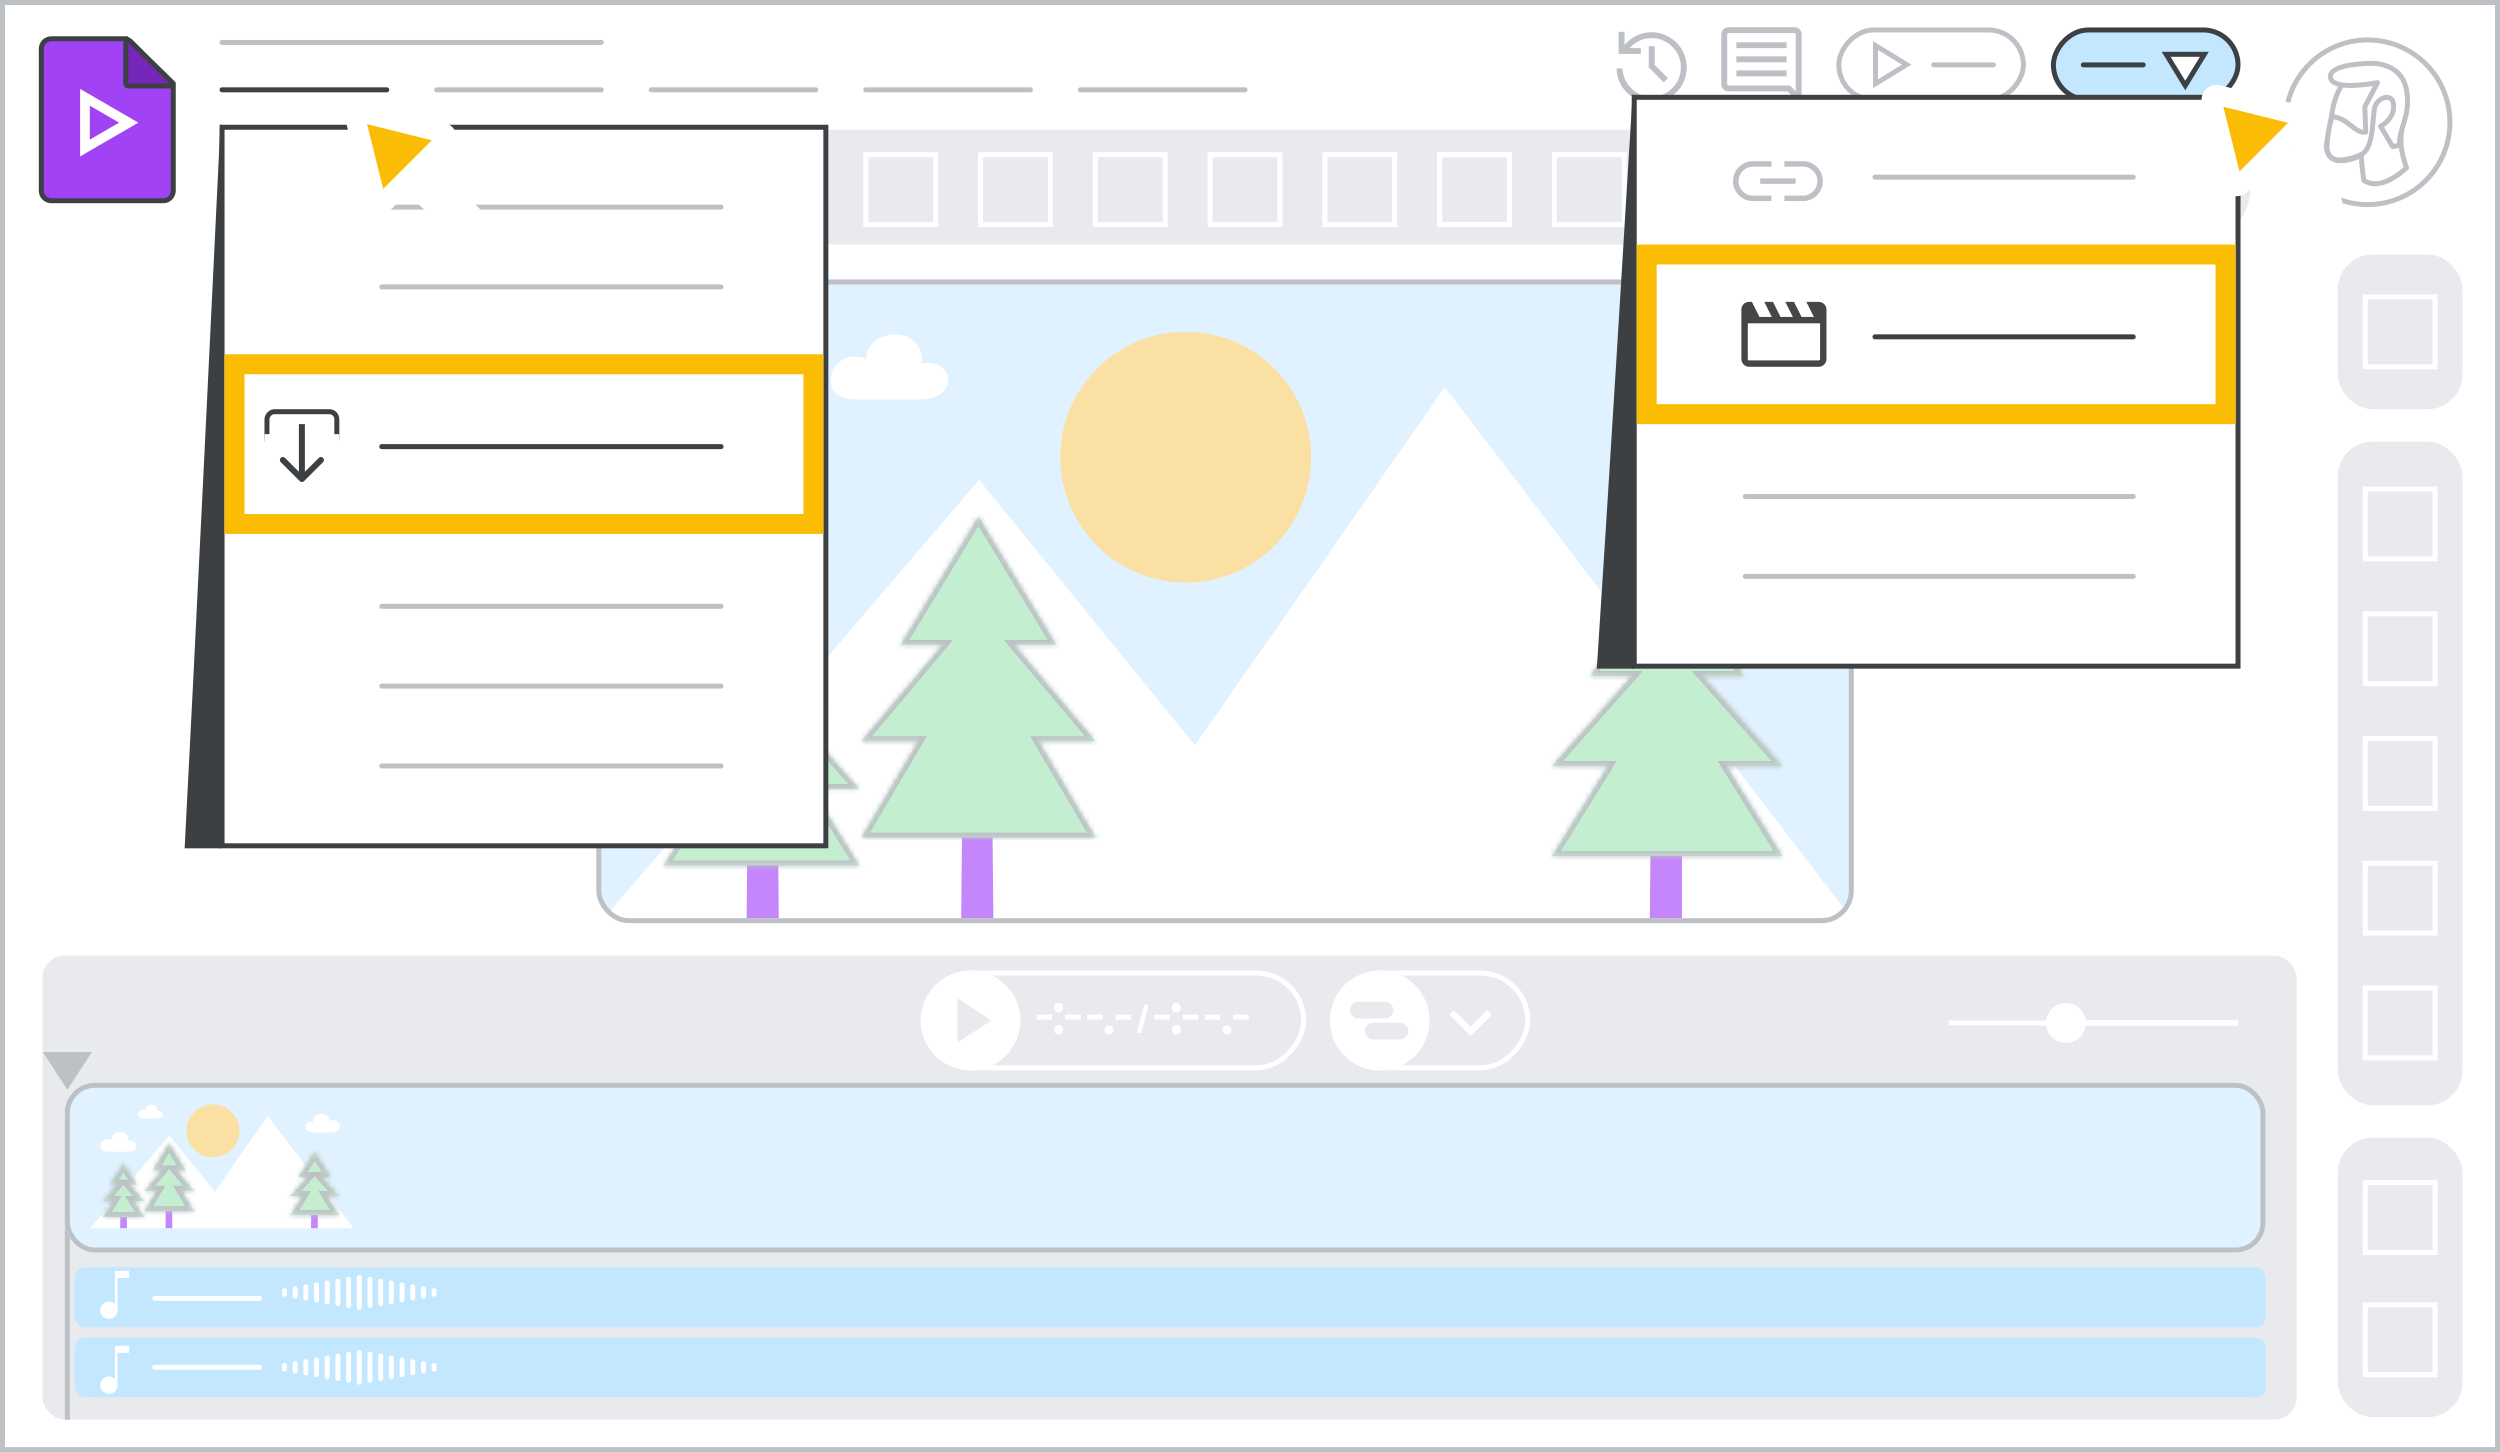 <svg width="501" height="291" viewBox="0 0 501 291" fill="none" xmlns="http://www.w3.org/2000/svg">
<rect x="0" y="0" width="501" height="291" fill="#333333" stroke="none"/>
<g id="vids-download or export-your-video-aug" clip-path="url(#clip0_4644_1769)">
<rect id="border &#38; background" x="0.5" y="0.5" width="500" height="290" fill="white" stroke="#BDC1C6"/>
<g id="right sidebar">
<rect id="Rectangle 34" x="469" y="89" width="24" height="132" rx="6.5" fill="#E8EAED" stroke="#E8EAED"/>
<rect id="Rectangle 74" x="469" y="228.5" width="24" height="55" rx="6.5" fill="#E8EAED" stroke="#E8EAED"/>
<rect id="Rectangle 73" x="469" y="51.5" width="24" height="30" rx="6.5" fill="#E8EAED" stroke="#E8EAED"/>
<rect id="Rectangle 68" x="474" y="98" width="14" height="14" stroke="white"/>
<rect id="Rectangle 67" x="474" y="59.5" width="14" height="14" stroke="white"/>
<rect id="Rectangle 69" x="474" y="123" width="14" height="14" stroke="white"/>
<rect id="Rectangle 76" x="474" y="173" width="14" height="14" stroke="white"/>
<rect id="Rectangle 70" x="474" y="237" width="14" height="14" stroke="white"/>
<rect id="Rectangle 71" x="474" y="261.5" width="14" height="14" stroke="white"/>
<rect id="Rectangle 62" x="474" y="198" width="14" height="14" stroke="white"/>
</g>
<rect id="back border" x="9" y="192" width="450.75" height="92" rx="4" fill="#E8EAED" stroke="#E8EAED" stroke-linejoin="round"/>
<rect id="split audio files 01" x="15" y="268" width="439" height="12" rx="2" fill="#C2E7FF"/>
<rect id="audio track full" x="15" y="254" width="439" height="12" rx="2" fill="#C2E7FF"/>
<g id="audio wave">
<path id="Line 42" d="M72 256L72 262" stroke="white" stroke-linecap="round"/>
<path id="Line 43" d="M69.857 256.375L69.857 261.625" stroke="white" stroke-linecap="round"/>
<path id="Line 59" d="M74.143 256.375L74.143 261.625" stroke="white" stroke-linecap="round"/>
<path id="Line 44" d="M67.714 256.75L67.714 261.25" stroke="white" stroke-linecap="round"/>
<path id="Line 60" d="M76.286 256.75L76.286 261.25" stroke="white" stroke-linecap="round"/>
<path id="Line 45" d="M65.572 257.125L65.572 260.875" stroke="white" stroke-linecap="round"/>
<path id="Line 61" d="M78.428 257.125L78.428 260.875" stroke="white" stroke-linecap="round"/>
<path id="Line 46" d="M63.428 257.5L63.428 260.5" stroke="white" stroke-linecap="round"/>
<path id="Line 62" d="M80.572 257.5L80.572 260.5" stroke="white" stroke-linecap="round"/>
<path id="Line 47" d="M61.286 257.875L61.286 260.125" stroke="white" stroke-linecap="round"/>
<path id="Line 63" d="M82.714 257.875L82.714 260.125" stroke="white" stroke-linecap="round"/>
<path id="Line 48" d="M59.143 258.25L59.143 259.75" stroke="white" stroke-linecap="round"/>
<path id="Line 64" d="M84.857 258.25L84.857 259.75" stroke="white" stroke-linecap="round"/>
<path id="Line 58" d="M57 258.625L57 259.375" stroke="white" stroke-linecap="round"/>
<path id="Line 65" d="M87 258.625L87 259.375" stroke="white" stroke-linecap="round"/>
</g>
<path id="musical note" d="M21.833 264.3C21.356 264.3 20.945 264.133 20.6 263.8C20.267 263.467 20.1 263.056 20.1 262.567C20.1 262.089 20.267 261.683 20.6 261.35C20.945 261.006 21.356 260.833 21.833 260.833C22.056 260.833 22.272 260.883 22.483 260.983C22.706 261.072 22.889 261.194 23.033 261.35L23.033 254.7L25.9 254.7L25.9 256.117L23.567 256.117L23.567 262.567C23.567 263.056 23.4 263.467 23.067 263.8C22.733 264.133 22.322 264.3 21.833 264.3Z" fill="white"/>
<g id="timeline magnification">
<line id="Line 31" x1="390.5" y1="205" x2="448.5" y2="205" stroke="white"/>
<line id="Line 32" x1="414.5" y1="205" x2="448.5" y2="205" stroke="white"/>
<circle id="Ellipse 7" cx="414" cy="205" r="3.5" fill="white" stroke="white"/>
</g>
<g id="audio wave_2">
<path id="Line 42_2" d="M72 271L72 277" stroke="white" stroke-linecap="round"/>
<path id="Line 43_2" d="M69.857 271.375L69.857 276.625" stroke="white" stroke-linecap="round"/>
<path id="Line 59_2" d="M74.143 271.375L74.143 276.625" stroke="white" stroke-linecap="round"/>
<path id="Line 44_2" d="M67.714 271.75L67.714 276.25" stroke="white" stroke-linecap="round"/>
<path id="Line 60_2" d="M76.286 271.75L76.286 276.25" stroke="white" stroke-linecap="round"/>
<path id="Line 45_2" d="M65.571 272.125L65.571 275.875" stroke="white" stroke-linecap="round"/>
<path id="Line 61_2" d="M78.428 272.125L78.428 275.875" stroke="white" stroke-linecap="round"/>
<path id="Line 46_2" d="M63.428 272.5L63.428 275.5" stroke="white" stroke-linecap="round"/>
<path id="Line 62_2" d="M80.571 272.5L80.571 275.5" stroke="white" stroke-linecap="round"/>
<path id="Line 47_2" d="M61.286 272.875L61.286 275.125" stroke="white" stroke-linecap="round"/>
<path id="Line 63_2" d="M82.714 272.875L82.714 275.125" stroke="white" stroke-linecap="round"/>
<path id="Line 48_2" d="M59.143 273.25L59.143 274.75" stroke="white" stroke-linecap="round"/>
<path id="Line 64_2" d="M84.857 273.25L84.857 274.75" stroke="white" stroke-linecap="round"/>
<path id="Line 58_2" d="M57 273.625L57 274.375" stroke="white" stroke-linecap="round"/>
<path id="Line 65_2" d="M87 273.625L87 274.375" stroke="white" stroke-linecap="round"/>
</g>
<path id="Line 34" d="M31 274L52 274" stroke="white" stroke-linecap="round"/>
<path id="Line 35" d="M31 260.2L52 260.2" stroke="white" stroke-linecap="round"/>
<path id="musical note_2" d="M21.833 279.3C21.356 279.3 20.945 279.133 20.6 278.8C20.267 278.467 20.1 278.056 20.1 277.567C20.1 277.089 20.267 276.683 20.6 276.35C20.945 276.006 21.356 275.833 21.833 275.833C22.056 275.833 22.272 275.883 22.483 275.983C22.706 276.072 22.889 276.194 23.033 276.35L23.033 269.7L25.9 269.7L25.9 271.117L23.567 271.117L23.567 277.567C23.567 278.056 23.4 278.467 23.067 278.8C22.733 279.133 22.322 279.3 21.833 279.3Z" fill="white"/>
<path id="Line 16" d="M44.5 8.5H120.5" stroke="#BDC1C6" stroke-linecap="round"/>
<path id="Line 18" d="M87.5 18H120.5" stroke="#BDC1C6" stroke-linecap="round"/>
<path id="Line 19" d="M130.5 18H163.5" stroke="#BDC1C6" stroke-linecap="round"/>
<path id="Line 20" d="M173.5 18H206.5" stroke="#BDC1C6" stroke-linecap="round"/>
<path id="Line 21" d="M216.5 18H249.5" stroke="#BDC1C6" stroke-linecap="round"/>
<rect id="Rectangle 31" x="45.5" y="26.5" width="405" height="22" rx="11" fill="#E8EAED" stroke="#E8EAED"/>
<g id="Vids icon - illustrated">
<path id="border &#38; background_2" fill-rule="evenodd" clip-rule="evenodd" d="M8.278 9.773C8.278 8.668 9.173 7.773 10.278 7.773H25.389L34.722 16.752V38.227C34.722 39.332 33.827 40.227 32.722 40.227H10.278C9.173 40.227 8.278 39.332 8.278 38.227V9.773Z" fill="#A142F4" stroke="#3C4043"/>
<path id="fold" d="M33.954 17.224C34.157 17.224 34.339 17.102 34.416 16.915C34.493 16.727 34.45 16.512 34.306 16.369L26.061 8.198C25.918 8.056 25.703 8.014 25.517 8.092C25.331 8.169 25.209 8.351 25.209 8.553V16.724C25.209 16.857 25.262 16.984 25.356 17.078C25.45 17.172 25.577 17.224 25.709 17.224H33.954Z" fill="#7627BB" stroke="#3C4043" stroke-linejoin="round"/>
<path id="arrow" d="M18 21.181L23.863 24.579L18 27.977V21.181ZM16.056 17.818V31.341L27.722 24.579L16.056 17.818Z" fill="white"/>
</g>
<path id="comment icon" d="M347.969 15.294H358.031V14.113H347.969V15.294ZM347.969 12.472H358.031V11.291H347.969V12.472ZM347.969 9.65H358.031V8.469H347.969V9.65ZM361.05 21.156L358.206 18.312H346.394C345.985 18.312 345.643 18.174 345.366 17.897C345.088 17.62 344.95 17.277 344.95 16.869V6.894C344.95 6.485 345.088 6.143 345.366 5.866C345.643 5.588 345.985 5.45 346.394 5.45H359.606C360.015 5.45 360.357 5.588 360.634 5.866C360.911 6.143 361.05 6.485 361.05 6.894V21.156ZM346.394 17.131H358.709L359.869 18.291V6.894C359.869 6.835 359.84 6.777 359.781 6.719C359.723 6.66 359.665 6.631 359.606 6.631H346.394C346.335 6.631 346.277 6.66 346.219 6.719C346.16 6.777 346.131 6.835 346.131 6.894V16.869C346.131 16.927 346.16 16.985 346.219 17.044C346.277 17.102 346.335 17.131 346.394 17.131ZM346.131 17.131C346.131 17.131 346.131 17.102 346.131 17.044C346.131 16.985 346.131 16.927 346.131 16.869V6.894C346.131 6.835 346.131 6.777 346.131 6.719C346.131 6.66 346.131 6.631 346.131 6.631C346.131 6.631 346.131 6.66 346.131 6.719C346.131 6.777 346.131 6.835 346.131 6.894V17.131Z" fill="#BDC1C6"/>
<path id="history icon" d="M330.978 20.544C329.068 20.544 327.427 19.887 326.056 18.575C324.7 17.248 324 15.629 323.956 13.719H325.138C325.21 15.279 325.808 16.613 326.931 17.722C328.054 18.816 329.403 19.362 330.978 19.362C332.597 19.362 333.975 18.794 335.113 17.656C336.265 16.504 336.841 15.119 336.841 13.5C336.841 11.881 336.265 10.503 335.113 9.366C333.975 8.213 332.597 7.637 330.978 7.637C330.103 7.637 329.287 7.82 328.528 8.184C327.784 8.534 327.135 9.016 326.581 9.628H328.813V10.809H324.372V6.369H325.553V9.037C326.209 8.235 327.004 7.608 327.938 7.156C328.885 6.689 329.899 6.456 330.978 6.456C331.955 6.456 332.867 6.646 333.713 7.025C334.573 7.389 335.324 7.893 335.966 8.534C336.607 9.161 337.11 9.905 337.475 10.765C337.84 11.611 338.022 12.523 338.022 13.5C338.022 14.477 337.84 15.396 337.475 16.256C337.11 17.102 336.607 17.846 335.966 18.487C335.324 19.114 334.573 19.618 333.713 19.997C332.867 20.361 331.955 20.544 330.978 20.544ZM333.406 16.497L330.409 13.5V9.256H331.591V12.997L334.259 15.665L333.406 16.497Z" fill="#BDC1C6"/>
<rect id="Rectangle 39" x="57.5" y="31" width="14" height="14" stroke="white"/>
<rect id="Rectangle 40" x="81" y="31" width="14" height="14" stroke="white"/>
<rect id="Rectangle 41" x="127.5" y="31" width="14" height="14" stroke="white"/>
<rect id="Rectangle 59" x="104.5" y="31" width="14" height="14" stroke="white"/>
<rect id="Rectangle 42" x="150.5" y="31" width="14" height="14" stroke="white"/>
<rect id="Rectangle 43" x="173.5" y="31" width="14" height="14" stroke="white"/>
<rect id="Rectangle 44" x="196.5" y="31" width="14" height="14" stroke="white"/>
<rect id="Rectangle 45" x="219.5" y="31" width="14" height="14" stroke="white"/>
<rect id="Rectangle 46" x="242.5" y="31" width="14" height="14" stroke="white"/>
<rect id="Rectangle 47" x="265.5" y="31" width="14" height="14" stroke="white"/>
<rect id="Rectangle 48" x="288.5" y="31" width="14" height="14" stroke="white"/>
<rect id="Rectangle 49" x="288.5" y="31" width="14" height="14" stroke="white"/>
<rect id="Rectangle 50" x="288.5" y="31" width="14" height="14" stroke="white"/>
<rect id="Rectangle 51" x="311.5" y="31" width="14" height="14" stroke="white"/>
<rect id="Rectangle 52" x="334.5" y="31" width="14" height="14" stroke="white"/>
<rect id="Rectangle 53" x="357.5" y="31" width="14" height="14" stroke="white"/>
<rect id="Rectangle 54" x="380.5" y="31" width="14" height="14" stroke="white"/>
<rect id="Rectangle 55" x="403.5" y="31" width="14" height="14" stroke="white"/>
<rect id="Rectangle 56" x="426.5" y="31" width="14" height="14" stroke="white"/>
<rect id="Rectangle 75" x="474" y="148" width="14" height="14" stroke="white"/>
<g id="timeline indicator">
<g id="marker">
<path fill-rule="evenodd" clip-rule="evenodd" d="M17.5 211.333H9.5L13.5 217.458L17.5 211.333ZM10.75 212L10.75 212L16.25 212L16.25 212H10.75Z" fill="#BDC1C6"/>
<path d="M9.5 211.333V210.833H8.576L9.081 211.607L9.5 211.333ZM17.5 211.333L17.919 211.607L18.424 210.833H17.5V211.333ZM13.5 217.458L13.081 217.732L13.5 218.373L13.919 217.732L13.5 217.458ZM10.75 212V211.5L9.837 211.5L10.329 212.269L10.75 212ZM10.75 212L10.329 212.269L10.476 212.5H10.75V212ZM16.25 212L16.671 212.27L17.164 211.5L16.25 211.5V212ZM16.25 212V212.5H16.523L16.671 212.27L16.25 212ZM9.5 211.833H17.5V210.833H9.5V211.833ZM13.919 217.185L9.919 211.06L9.081 211.607L13.081 217.732L13.919 217.185ZM17.081 211.06L13.081 217.185L13.919 217.732L17.919 211.607L17.081 211.06ZM10.329 212.269L10.329 212.269L11.171 211.731L11.171 211.731L10.329 212.269ZM16.25 211.5L10.75 211.5V212.5L16.25 212.5V211.5ZM16.671 212.27L16.671 212.27L15.829 211.73L15.829 211.73L16.671 212.27ZM16.25 211.5H10.75V212.5H16.25V211.5Z" fill="#BDC1C6"/>
</g>
<line id="Line 118" x1="13.5" y1="224.5" x2="13.5" y2="284.5" stroke="#BDC1C6"/>
</g>
<g id="Profile image 15">
<path id="Oval" d="M474.482 41C465.379 41 458 33.613 458 24.5C458 15.387 465.379 8 474.482 8C483.584 8 490.963 15.387 490.963 24.5C490.963 33.613 483.584 41 474.482 41Z" fill="white" stroke="#BDC1C6"/>
<path id="Path" d="M473.696 36.147C473.573 35.451 473.391 33.786 473.151 31.151C473.151 31.151 466.242 34.574 466.216 29.101L467.178 23.575C467.577 20.695 468.307 18.502 469.368 16.994C470.958 14.734 473.489 12.073 477.047 12.948C480.606 13.822 483.182 17.118 482.087 21.894C480.993 26.671 480.643 29.15 482.278 33.631C478.771 36.738 475.91 37.577 473.696 36.147Z" fill="white" stroke="#BDC1C6" stroke-linecap="round" stroke-linejoin="round"/>
<path id="Path_2" d="M467.311 23.423C470.408 23.409 471.88 26.867 474.099 26.476L473.904 21.425L476.451 16.557C476.451 16.557 467.531 18.366 467.036 15.561C466.542 12.756 474.806 12.705 474.806 12.705C474.806 12.705 481.228 12.175 482.263 18.043C483.196 23.338 480.709 25.458 480.876 29.119L479.469 29.367L477.075 25.302C477.075 25.302 479.422 24.121 479.652 21.779C480.123 18.152 476.132 19.392 475.807 21.866L475.59 23.944C475.412 26.252 475.129 29.955 473.255 30.934C473.255 30.934 465.998 34.494 466.349 28.906C466.454 27.046 466.777 25.205 467.311 23.423Z" fill="white" stroke="#BDC1C6" stroke-linecap="round" stroke-linejoin="round"/>
</g>
<rect id="video clip01" x="13" y="217" width="441" height="34" rx="6" fill="white"/>
<rect id="video clip01_2" opacity="0.5" x="13" y="217" width="441" height="34" rx="6" fill="#C2E7FF"/>
<rect id="video clip01_3" x="13.5" y="217.5" width="440" height="33" rx="5.5" stroke="#BDC1C6" stroke-linejoin="round"/>
<path id="Line 17" d="M44.5 18H77.5" stroke="#3C4043" stroke-linecap="round"/>
<g id="object track button">
<rect id="Rectangle 35" x="0.5" y="-0.5" width="39" height="19" rx="9.5" transform="matrix(1 1.06715e-08 1.06715e-08 -1 266.667 213.5)" stroke="white"/>
<circle id="Ellipse 5" cx="276.5" cy="204.5" r="9.25" fill="white" stroke="white" stroke-width="1.5"/>
<path id="down arrow" d="M298.713 203.414L298.802 203.326L298.713 203.237L298.141 202.665L298.053 202.577L297.964 202.665L294.704 205.936L291.444 202.665L291.356 202.577L291.267 202.665L290.695 203.237L290.607 203.326L290.695 203.414L294.616 207.335L294.704 207.423L294.793 207.335L298.713 203.414Z" fill="white" stroke="white" stroke-width="0.25"/>
<g id="Group 379">
<rect id="Rectangle 108" x="270.5" y="200.75" width="8.75" height="3.358" rx="1.679" fill="#E8EAED"/>
<rect id="Rectangle 109" x="273.5" y="204.955" width="8.75" height="3.358" rx="1.679" fill="#E8EAED"/>
</g>
</g>
<g id="play button">
<rect id="Rectangle 35_2" x="0.5" y="-0.5" width="76.083" height="19" rx="9.5" transform="matrix(1 1.06715e-08 1.06715e-08 -1 184.667 213.5)" stroke="white"/>
<circle id="Ellipse 5_2" cx="194.5" cy="204.5" r="9.25" fill="white" stroke="white" stroke-width="1.5"/>
<g id="Group 378">
<path id="arrow icon (Stroke)" fill-rule="evenodd" clip-rule="evenodd" d="M192.4 201L197.759 204.5L192.4 208L192.4 201ZM193.585 203.195L193.585 205.805L195.621 204.5L193.585 203.195Z" fill="#E8EAED" stroke="#E8EAED"/>
<path id="Vector 1721" d="M196.073 204.5L192.874 202.367L193.585 206.277L196.073 204.5Z" fill="#E8EAED" stroke="#E8EAED"/>
</g>
<g id="timecodes">
<path id="." d="M245.254 206.927L245.254 206.927L245.257 206.93C245.408 207.09 245.613 207.163 245.855 207.163C246.098 207.163 246.301 207.09 246.445 206.927C246.581 206.775 246.65 206.594 246.65 206.391C246.65 206.182 246.582 206 246.444 205.853C246.3 205.691 246.097 205.618 245.855 205.618C245.613 205.618 245.408 205.691 245.257 205.851L245.257 205.851L245.257 205.851C245.118 205.999 245.05 206.181 245.05 206.391C245.05 206.594 245.119 206.775 245.254 206.927Z" fill="white" stroke="white" stroke-width="0.25"/>
<path id=":" d="M235.195 201.288C235.122 201.357 235.067 201.447 235.029 201.551C234.988 201.657 234.97 201.783 234.97 201.924C234.97 202.059 234.988 202.182 235.029 202.288C235.068 202.389 235.122 202.477 235.194 202.549C235.265 202.62 235.348 202.672 235.444 202.705C235.536 202.737 235.634 202.753 235.738 202.753C235.838 202.753 235.935 202.737 236.026 202.705C236.124 202.673 236.21 202.621 236.282 202.549C236.353 202.477 236.408 202.389 236.447 202.288C236.487 202.182 236.506 202.059 236.506 201.924C236.506 201.783 236.488 201.657 236.447 201.551C236.447 201.551 236.447 201.55 236.447 201.55L235.195 201.288ZM235.195 201.288C235.267 201.216 235.352 201.166 235.448 201.136C235.539 201.109 235.636 201.095 235.738 201.095C235.837 201.095 235.931 201.109 236.021 201.136C236.121 201.165 236.208 201.216 236.28 201.288L235.195 201.288ZM236.447 206.727L236.447 206.727L236.447 206.725C236.487 206.617 236.506 206.493 236.506 206.358C236.506 206.22 236.488 206.096 236.447 205.99C236.408 205.886 236.354 205.796 236.28 205.727C236.209 205.655 236.122 205.605 236.024 205.576C235.933 205.544 235.837 205.529 235.738 205.529C235.635 205.529 235.537 205.544 235.446 205.576C235.35 205.605 235.266 205.656 235.195 205.727C235.122 205.796 235.067 205.886 235.029 205.99C234.988 206.096 234.97 206.22 234.97 206.358C234.97 206.493 234.988 206.617 235.028 206.725L235.028 206.725L235.029 206.727C235.068 206.828 235.122 206.916 235.194 206.988C235.265 207.059 235.348 207.111 235.444 207.144C235.536 207.176 235.634 207.191 235.738 207.191C235.838 207.191 235.935 207.176 236.026 207.144C236.124 207.111 236.21 207.059 236.282 206.988C236.353 206.916 236.408 206.828 236.447 206.727Z" fill="white" stroke="white" stroke-width="0.25"/>
<line id="Line 27" x1="231.332" y1="203.828" x2="234.442" y2="203.828" stroke="white"/>
<line id="Line 28" x1="237.033" y1="203.828" x2="240.143" y2="203.828" stroke="white"/>
<line id="Line 29" x1="241.439" y1="203.828" x2="244.549" y2="203.828" stroke="white"/>
<line id="Line 30" x1="247.14" y1="203.828" x2="250.25" y2="203.828" stroke="white"/>
<path id="/" d="M230.014 201.6L230.055 201.443L229.893 201.443L229.468 201.443L229.372 201.443L229.347 201.536L227.983 206.709L227.942 206.866L228.104 206.866L228.534 206.866L228.631 206.866L228.655 206.773L230.014 201.6Z" fill="white" stroke="white" stroke-width="0.25"/>
<path id="._2" d="M221.672 206.927L221.672 206.927L221.675 206.93C221.826 207.09 222.031 207.163 222.273 207.163C222.515 207.163 222.719 207.09 222.863 206.927C222.999 206.775 223.067 206.594 223.067 206.391C223.067 206.182 223 206 222.862 205.853C222.718 205.691 222.515 205.618 222.273 205.618C222.031 205.618 221.826 205.691 221.675 205.851L221.675 205.851L221.675 205.851C221.536 205.999 221.468 206.181 221.468 206.391C221.468 206.594 221.537 206.775 221.672 206.927Z" fill="white" stroke="white" stroke-width="0.25"/>
<path id=":_2" d="M211.613 201.288C211.539 201.357 211.485 201.447 211.446 201.551C211.406 201.657 211.388 201.783 211.388 201.924C211.388 202.059 211.406 202.182 211.447 202.288C211.486 202.389 211.54 202.477 211.612 202.549C211.682 202.62 211.766 202.672 211.861 202.705C211.954 202.737 212.052 202.753 212.155 202.753C212.256 202.753 212.352 202.737 212.444 202.705C212.542 202.673 212.628 202.621 212.699 202.549C212.771 202.477 212.825 202.389 212.864 202.288C212.905 202.182 212.923 202.059 212.923 201.924C212.923 201.783 212.905 201.657 212.865 201.551C212.865 201.551 212.864 201.55 212.864 201.55L211.613 201.288ZM211.613 201.288C211.685 201.216 211.769 201.166 211.866 201.136C211.957 201.109 212.054 201.095 212.155 201.095C212.254 201.095 212.349 201.109 212.439 201.136C212.539 201.165 212.626 201.216 212.698 201.288L211.613 201.288ZM212.864 206.727L212.864 206.727L212.865 206.725C212.905 206.617 212.923 206.493 212.923 206.358C212.923 206.22 212.905 206.096 212.865 205.99C212.826 205.886 212.772 205.796 212.698 205.727C212.626 205.655 212.54 205.605 212.442 205.576C212.351 205.544 212.255 205.529 212.155 205.529C212.053 205.529 211.955 205.544 211.864 205.576C211.768 205.605 211.684 205.656 211.613 205.727C211.539 205.796 211.485 205.886 211.446 205.99C211.406 206.096 211.388 206.22 211.388 206.358C211.388 206.493 211.406 206.617 211.446 206.725L211.446 206.725L211.447 206.727C211.486 206.828 211.54 206.916 211.612 206.988C211.682 207.059 211.766 207.111 211.861 207.144C211.954 207.176 212.052 207.191 212.155 207.191C212.256 207.191 212.352 207.176 212.444 207.144C212.542 207.111 212.628 207.059 212.699 206.988C212.771 206.916 212.825 206.828 212.864 206.727Z" fill="white" stroke="white" stroke-width="0.25"/>
<line id="Line 23" x1="207.75" y1="203.828" x2="210.86" y2="203.828" stroke="white"/>
<line id="Line 24" x1="213.451" y1="203.828" x2="216.561" y2="203.828" stroke="white"/>
<line id="Line 26" x1="217.857" y1="203.828" x2="220.966" y2="203.828" stroke="white"/>
<line id="Line 25" x1="223.558" y1="203.828" x2="226.668" y2="203.828" stroke="white"/>
</g>
</g>
<g id="preview screen small">
<path id="cloud" d="M23.832 230.791H21.891C20.661 230.791 20.116 230.39 20.157 229.56C20.192 228.867 20.761 228.375 21.302 228.282C21.926 228.174 22.325 228.374 22.325 228.374C22.29 227.82 22.791 227.11 23.729 226.957C24.77 226.788 25.48 227.369 25.654 227.95C25.779 228.37 25.723 228.651 25.723 228.651C25.723 228.651 26.172 228.562 26.572 228.697C27.3 228.944 27.509 229.575 27.179 230.145C26.896 230.635 26.226 230.791 25.48 230.791H23.832Z" fill="white"/>
<path id="cloud_2" d="M30.198 224.168H28.854C28.002 224.168 27.625 223.881 27.654 223.288C27.678 222.793 28.072 222.442 28.446 222.375C28.878 222.298 29.154 222.441 29.154 222.441C29.13 222.045 29.477 221.538 30.127 221.429C30.847 221.308 31.338 221.723 31.459 222.138C31.546 222.438 31.507 222.639 31.507 222.639C31.507 222.639 31.818 222.575 32.095 222.672C32.599 222.848 32.743 223.299 32.515 223.706C32.319 224.056 31.855 224.168 31.339 224.168H30.198Z" fill="white"/>
<path id="cloud_3" d="M64.563 226.927H66.436C67.623 226.927 68.149 226.54 68.109 225.739C68.076 225.07 67.527 224.596 67.005 224.506C66.403 224.402 66.018 224.595 66.018 224.595C66.051 224.06 65.568 223.375 64.662 223.228C63.659 223.065 62.974 223.625 62.806 224.186C62.684 224.591 62.739 224.862 62.739 224.862C62.739 224.862 62.305 224.776 61.919 224.907C61.217 225.145 61.016 225.754 61.334 226.303C61.607 226.776 62.254 226.927 62.973 226.927H64.563Z" fill="white"/>
<circle id="sun" cx="42.681" cy="226.61" r="5.308" fill="#FAE0A2"/>
<path id="Vector 1735" d="M43.066 238.806L53.647 223.647L70.857 246.125H18.054L33.934 227.568L43.066 238.806Z" fill="white"/>
<g id="tree">
<path id="trunk" d="M33.678 245.625L33.703 243.036H34.006L34.03 245.625H33.678Z" fill="#C486FA" stroke="#C486FA"/>
<g id="tree_2">
<mask id="path-121-inside-1_4644_1769" fill="white">
<path fill-rule="evenodd" clip-rule="evenodd" d="M33.905 229.119L37.209 234.555H35.431L38.865 238.633H36.461L38.865 242.711H28.946L31.349 238.633H28.946L32.379 234.555H30.601L33.905 229.119Z"/>
</mask>
<path fill-rule="evenodd" clip-rule="evenodd" d="M33.905 229.119L37.209 234.555H35.431L38.865 238.633H36.461L38.865 242.711H28.946L31.349 238.633H28.946L32.379 234.555H30.601L33.905 229.119Z" fill="#C4EED0"/>
<path d="M37.209 234.555V235.555H38.987L38.064 234.036L37.209 234.555ZM33.905 229.119L34.76 228.599L33.905 227.193L33.051 228.599L33.905 229.119ZM35.431 234.555V233.555H33.282L34.666 235.2L35.431 234.555ZM38.865 238.633V239.633H41.014L39.63 237.989L38.865 238.633ZM36.461 238.633V237.633H34.711L35.6 239.141L36.461 238.633ZM38.865 242.711V243.711H40.615L39.726 242.203L38.865 242.711ZM28.946 242.711L28.084 242.203L27.195 243.711H28.946V242.711ZM31.349 238.633L32.211 239.141L33.099 237.633H31.349V238.633ZM28.946 238.633L28.181 237.989L26.796 239.633H28.946V238.633ZM32.379 234.555L33.144 235.2L34.529 233.555H32.379V234.555ZM30.601 234.555L29.747 234.036L28.824 235.555H30.601V234.555ZM38.064 234.036L34.76 228.599L33.051 229.638L36.355 235.075L38.064 234.036ZM35.431 235.555H37.209V233.555H35.431V235.555ZM34.666 235.2L38.1 239.277L39.63 237.989L36.196 233.911L34.666 235.2ZM38.865 237.633H36.461V239.633H38.865V237.633ZM39.726 242.203L37.323 238.125L35.6 239.141L38.003 243.218L39.726 242.203ZM28.946 243.711H38.865V241.711H28.946V243.711ZM30.488 238.125L28.084 242.203L29.807 243.218L32.211 239.141L30.488 238.125ZM31.349 237.633H28.946V239.633H31.349V237.633ZM29.711 239.277L33.144 235.2L31.614 233.911L28.181 237.989L29.711 239.277ZM30.601 235.555H32.379V233.555H30.601V235.555ZM33.051 228.599L29.747 234.036L31.456 235.075L34.76 229.638L33.051 228.599Z" fill="#BDC1C6" mask="url(#path-121-inside-1_4644_1769)"/>
</g>
</g>
<g id="tree_3">
<path id="trunk_2" d="M24.594 245.625L24.619 243.036H24.922L24.946 245.625H24.594Z" fill="#C486FA" stroke="#C486FA"/>
<g id="tree_4">
<mask id="path-124-inside-2_4644_1769" fill="white">
<path fill-rule="evenodd" clip-rule="evenodd" d="M24.722 233.113L27.482 237.425H25.997L28.866 240.659H26.857L28.866 243.893H20.578L22.586 240.659H20.578L23.447 237.425H21.961L24.722 233.113Z"/>
</mask>
<path fill-rule="evenodd" clip-rule="evenodd" d="M24.722 233.113L27.482 237.425H25.997L28.866 240.659H26.857L28.866 243.893H20.578L22.586 240.659H20.578L23.447 237.425H21.961L24.722 233.113Z" fill="#C4EED0"/>
<path d="M27.482 237.425V238.425H29.31L28.324 236.886L27.482 237.425ZM24.722 233.113L25.564 232.574L24.722 231.258L23.88 232.574L24.722 233.113ZM25.997 237.425V236.425H23.773L25.249 238.089L25.997 237.425ZM28.866 240.659V241.659H31.089L29.614 239.995L28.866 240.659ZM26.857 240.659V239.659H25.059L26.008 241.187L26.857 240.659ZM28.866 243.893V244.893H30.664L29.715 243.366L28.866 243.893ZM20.578 243.893L19.728 243.366L18.78 244.893H20.578V243.893ZM22.586 240.659L23.436 241.187L24.384 239.659H22.586V240.659ZM20.578 240.659L19.83 239.995L18.354 241.659H20.578V240.659ZM23.447 237.425L24.195 238.089L25.671 236.425H23.447V237.425ZM21.961 237.425L21.119 236.886L20.134 238.425H21.961V237.425ZM28.324 236.886L25.564 232.574L23.88 233.652L26.64 237.964L28.324 236.886ZM25.997 238.425H27.482V236.425H25.997V238.425ZM25.249 238.089L28.117 241.323L29.614 239.995L26.745 236.761L25.249 238.089ZM28.866 239.659H26.857V241.659H28.866V239.659ZM29.715 243.366L27.707 240.131L26.008 241.187L28.016 244.421L29.715 243.366ZM20.578 244.893H28.866V242.893H20.578V244.893ZM21.736 240.131L19.728 243.366L21.427 244.421L23.436 241.187L21.736 240.131ZM22.586 239.659H20.578V241.659H22.586V239.659ZM21.326 241.323L24.195 238.089L22.698 236.761L19.83 239.995L21.326 241.323ZM21.961 238.425H23.447V236.425H21.961V238.425ZM23.88 232.574L21.119 236.886L22.803 237.964L25.564 233.652L23.88 232.574Z" fill="#BDC1C6" mask="url(#path-124-inside-2_4644_1769)"/>
</g>
</g>
<g id="tree_5">
<path id="trunk_3" d="M62.832 245.625L62.857 243.036H63.189V245.625H62.832Z" fill="#C486FA" stroke="#C486FA"/>
<g id="tree_6">
<mask id="path-127-inside-3_4644_1769" fill="white">
<path fill-rule="evenodd" clip-rule="evenodd" d="M63.065 230.791L66.318 235.873H64.567L67.948 239.684H65.582L67.948 243.495H58.182L60.548 239.684H58.182L61.562 235.873H59.812L63.065 230.791Z"/>
</mask>
<path fill-rule="evenodd" clip-rule="evenodd" d="M63.065 230.791L66.318 235.873H64.567L67.948 239.684H65.582L67.948 243.495H58.182L60.548 239.684H58.182L61.562 235.873H59.812L63.065 230.791Z" fill="#C4EED0"/>
<path d="M66.318 235.873V236.873H68.146L67.16 235.334L66.318 235.873ZM63.065 230.791L63.907 230.252L63.065 228.937L62.223 230.252L63.065 230.791ZM64.567 235.873V234.873H62.344L63.819 236.536L64.567 235.873ZM67.948 239.684V240.684H70.172L68.696 239.02L67.948 239.684ZM65.582 239.684V238.684H63.784L64.732 240.211L65.582 239.684ZM67.948 243.495V244.495H69.746L68.798 242.967L67.948 243.495ZM58.182 243.495L57.332 242.967L56.384 244.495H58.182V243.495ZM60.548 239.684L61.398 240.211L62.346 238.684H60.548V239.684ZM58.182 239.684L57.434 239.02L55.958 240.684H58.182V239.684ZM61.562 235.873L62.31 236.536L63.786 234.873H61.562V235.873ZM59.812 235.873L58.97 235.334L57.984 236.873H59.812V235.873ZM67.16 235.334L63.907 230.252L62.223 231.331L65.476 236.412L67.16 235.334ZM64.567 236.873H66.318V234.873H64.567V236.873ZM63.819 236.536L67.2 240.347L68.696 239.02L65.316 235.209L63.819 236.536ZM67.948 238.684H65.582V240.684H67.948V238.684ZM68.798 242.967L66.431 239.156L64.732 240.211L67.099 244.022L68.798 242.967ZM58.182 244.495H67.948V242.495H58.182V244.495ZM59.699 239.156L57.332 242.967L59.031 244.022L61.398 240.211L59.699 239.156ZM60.548 238.684H58.182V240.684H60.548V238.684ZM58.93 240.347L62.31 236.536L60.814 235.209L57.434 239.02L58.93 240.347ZM59.812 236.873H61.562V234.873H59.812V236.873ZM62.223 230.252L58.97 235.334L60.654 236.412L63.907 231.331L62.223 230.252Z" fill="#BDC1C6" mask="url(#path-127-inside-3_4644_1769)"/>
</g>
</g>
</g>
<g id="preview screen large">
<rect id="preview screen background" opacity="0.5" x="120" y="56.5" width="251" height="128" rx="6" fill="#C2E7FF"/>
<path id="cloud_4" d="M148.406 111.418H139.216C133.392 111.418 130.815 109.518 131.01 105.587C131.174 102.307 133.866 99.979 136.426 99.537C139.38 99.027 141.27 99.975 141.27 99.975C141.106 97.351 143.476 93.992 147.918 93.269C152.842 92.467 156.202 95.217 157.027 97.97C157.622 99.956 157.355 101.287 157.355 101.287C157.355 101.287 159.482 100.864 161.375 101.505C164.821 102.671 165.807 105.659 164.247 108.356C162.907 110.676 159.734 111.418 156.207 111.418H148.406Z" fill="white"/>
<path id="cloud_5" d="M178.538 80.064H172.176C168.144 80.064 166.36 78.707 166.495 75.899C166.608 73.556 168.472 71.894 170.244 71.578C172.289 71.214 173.598 71.891 173.598 71.891C173.484 70.016 175.125 67.617 178.201 67.101C181.609 66.528 183.936 68.492 184.506 70.459C184.918 71.877 184.734 72.828 184.734 72.828C184.734 72.828 186.206 72.526 187.517 72.984C189.903 73.817 190.585 75.951 189.505 77.877C188.577 79.534 186.38 80.064 183.939 80.064H178.538Z" fill="white"/>
<path id="cloud_6" d="M341.204 93.128H350.072C355.692 93.128 358.178 91.295 357.99 87.502C357.832 84.337 355.235 82.091 352.765 81.665C349.914 81.172 348.09 82.086 348.09 82.086C348.249 79.555 345.961 76.314 341.675 75.616C336.924 74.843 333.682 77.496 332.886 80.152C332.312 82.069 332.569 83.352 332.569 83.352C332.569 83.352 330.517 82.945 328.691 83.563C325.365 84.688 324.414 87.572 325.92 90.174C327.213 92.412 330.274 93.128 333.677 93.128H341.204Z" fill="white"/>
<circle id="sun_2" cx="237.625" cy="91.625" r="25.125" fill="#FAE0A2"/>
<path id="Vector 1735_2" d="M239.449 149.358L289.532 77.6L371 184H121.054L196.221 96.158L239.449 149.358Z" fill="white"/>
<g id="tree_7">
<path id="trunk_4" d="M193.128 183.5L193.279 167.514H198.413L198.564 183.5H193.128Z" fill="#C486FA" stroke="#C486FA"/>
<g id="tree_8">
<mask id="path-136-inside-4_4644_1769" fill="white">
<path fill-rule="evenodd" clip-rule="evenodd" d="M196.085 103.5L211.724 129.235H203.308L219.561 148.536H208.184L219.561 167.838H172.609L183.986 148.536H172.609L188.861 129.235H180.446L196.085 103.5Z"/>
</mask>
<path fill-rule="evenodd" clip-rule="evenodd" d="M196.085 103.5L211.724 129.235H203.308L219.561 148.536H208.184L219.561 167.838H172.609L183.986 148.536H172.609L188.861 129.235H180.446L196.085 103.5Z" fill="#C4EED0"/>
<path d="M211.724 129.235V130.235H213.502L212.579 128.716L211.724 129.235ZM196.085 103.5L196.94 102.981L196.085 101.574L195.231 102.981L196.085 103.5ZM203.308 129.235V128.235H201.159L202.543 129.879L203.308 129.235ZM219.561 148.536V149.536H221.71L220.326 147.892L219.561 148.536ZM208.184 148.536V147.536H206.434L207.323 149.044L208.184 148.536ZM219.561 167.838V168.838H221.311L220.422 167.33L219.561 167.838ZM172.609 167.838L171.747 167.33L170.859 168.838H172.609V167.838ZM183.986 148.536L184.847 149.044L185.736 147.536H183.986V148.536ZM172.609 148.536L171.844 147.892L170.46 149.536H172.609V148.536ZM188.861 129.235L189.626 129.879L191.011 128.235H188.861V129.235ZM180.446 129.235L179.591 128.716L178.668 130.235H180.446V129.235ZM212.579 128.716L196.94 102.981L195.231 104.019L210.87 129.755L212.579 128.716ZM203.308 130.235H211.724V128.235H203.308V130.235ZM202.543 129.879L218.796 149.181L220.326 147.892L204.073 128.591L202.543 129.879ZM219.561 147.536H208.184V149.536H219.561V147.536ZM220.422 167.33L209.046 148.029L207.323 149.044L218.699 168.345L220.422 167.33ZM172.609 168.838H219.561V166.838H172.609V168.838ZM183.124 148.029L171.747 167.33L173.47 168.345L184.847 149.044L183.124 148.029ZM183.986 147.536H172.609V149.536H183.986V147.536ZM173.374 149.181L189.626 129.879L188.097 128.591L171.844 147.892L173.374 149.181ZM180.446 130.235H188.861V128.235H180.446V130.235ZM195.231 102.981L179.591 128.716L181.301 129.755L196.94 104.019L195.231 102.981Z" fill="#BDC1C6" mask="url(#path-136-inside-4_4644_1769)"/>
</g>
</g>
<g id="tree_9">
<path id="trunk_5" d="M150.128 183.5L150.279 167.514H155.413L155.564 183.5H150.128Z" fill="#C486FA" stroke="#C486FA"/>
<g id="tree_10">
<mask id="path-139-inside-5_4644_1769" fill="white">
<path fill-rule="evenodd" clip-rule="evenodd" d="M152.615 122.408L165.682 142.818H158.651L172.23 158.126H162.724L172.23 173.435H133L142.506 158.126H133L146.58 142.818H139.548L152.615 122.408Z"/>
</mask>
<path fill-rule="evenodd" clip-rule="evenodd" d="M152.615 122.408L165.682 142.818H158.651L172.23 158.126H162.724L172.23 173.435H133L142.506 158.126H133L146.58 142.818H139.548L152.615 122.408Z" fill="#C4EED0"/>
<path d="M165.682 142.818V143.818H167.51L166.525 142.279L165.682 142.818ZM152.615 122.408L153.457 121.869L152.615 120.553L151.773 121.869L152.615 122.408ZM158.651 142.818V141.818H156.427L157.903 143.482L158.651 142.818ZM172.23 158.126V159.126H174.454L172.979 157.462L172.23 158.126ZM162.724 158.126V157.126H160.926L161.875 158.654L162.724 158.126ZM172.23 173.435V174.435H174.029L173.08 172.907L172.23 173.435ZM133 173.435L132.15 172.907L131.202 174.435H133V173.435ZM142.506 158.126L143.356 158.654L144.304 157.126H142.506V158.126ZM133 158.126L132.252 157.462L130.776 159.126H133V158.126ZM146.58 142.818L147.328 143.482L148.803 141.818H146.58V142.818ZM139.548 142.818L138.706 142.279L137.72 143.818H139.548V142.818ZM166.525 142.279L153.457 121.869L151.773 122.947L164.84 143.358L166.525 142.279ZM158.651 143.818H165.682V141.818H158.651V143.818ZM157.903 143.482L171.482 158.79L172.979 157.462L159.399 142.155L157.903 143.482ZM172.23 157.126H162.724V159.126H172.23V157.126ZM173.08 172.907L163.574 157.599L161.875 158.654L171.381 173.962L173.08 172.907ZM133 174.435H172.23V172.435H133V174.435ZM141.657 157.599L132.15 172.907L133.85 173.962L143.356 158.654L141.657 157.599ZM142.506 157.126H133V159.126H142.506V157.126ZM133.748 158.79L147.328 143.482L145.831 142.155L132.252 157.462L133.748 158.79ZM139.548 143.818H146.58V141.818H139.548V143.818ZM151.773 121.869L138.706 142.279L140.39 143.358L153.457 122.947L151.773 121.869Z" fill="#BDC1C6" mask="url(#path-139-inside-5_4644_1769)"/>
</g>
</g>
<g id="tree_11">
<path id="trunk_6" d="M331.128 183.5L331.279 167.514H336.568V183.5H331.128Z" fill="#C486FA" stroke="#C486FA"/>
<g id="tree_12">
<mask id="path-142-inside-6_4644_1769" fill="white">
<path fill-rule="evenodd" clip-rule="evenodd" d="M334.115 111.418L349.514 135.47H341.228L357.23 153.509H346.028L357.23 171.549H311L322.202 153.509H311L327.003 135.47H318.716L334.115 111.418Z"/>
</mask>
<path fill-rule="evenodd" clip-rule="evenodd" d="M334.115 111.418L349.514 135.47H341.228L357.23 153.509H346.028L357.23 171.549H311L322.202 153.509H311L327.003 135.47H318.716L334.115 111.418Z" fill="#C4EED0"/>
<path d="M349.514 135.47V136.47H351.341L350.356 134.931L349.514 135.47ZM334.115 111.418L334.957 110.879L334.115 109.563L333.273 110.879L334.115 111.418ZM341.228 135.47V134.47H339.004L340.48 136.134L341.228 135.47ZM357.23 153.509V154.509H359.454L357.979 152.846L357.23 153.509ZM346.028 153.509V152.509H344.23L345.179 154.037L346.028 153.509ZM357.23 171.549V172.549H359.029L358.08 171.022L357.23 171.549ZM311 171.549L310.15 171.022L309.202 172.549H311V171.549ZM322.202 153.509L323.052 154.037L324 152.509H322.202V153.509ZM311 153.509L310.252 152.846L308.776 154.509H311V153.509ZM327.003 135.47L327.751 136.134L329.226 134.47H327.003V135.47ZM318.716 135.47L317.874 134.931L316.889 136.47H318.716V135.47ZM350.356 134.931L334.957 110.879L333.273 111.957L348.672 136.009L350.356 134.931ZM341.228 136.47H349.514V134.47H341.228V136.47ZM340.48 136.134L356.482 154.173L357.979 152.846L341.976 134.807L340.48 136.134ZM357.23 152.509H346.028V154.509H357.23V152.509ZM358.08 171.022L346.878 152.982L345.179 154.037L356.381 172.077L358.08 171.022ZM311 172.549H357.23V170.549H311V172.549ZM321.353 152.982L310.15 171.022L311.85 172.077L323.052 154.037L321.353 152.982ZM322.202 152.509H311V154.509H322.202V152.509ZM311.748 154.173L327.751 136.134L326.254 134.807L310.252 152.846L311.748 154.173ZM318.716 136.47H327.003V134.47H318.716V136.47ZM333.273 110.879L317.874 134.931L319.558 136.009L334.957 111.957L333.273 110.879Z" fill="#BDC1C6" mask="url(#path-142-inside-6_4644_1769)"/>
</g>
</g>
<rect id="preview screen border" x="120" y="56.5" width="251" height="128" rx="6" stroke="#BDC1C6" stroke-linecap="round"/>
</g>
<g id="play button_2">
<rect id="Rectangle 35_3" x="0.5" y="-0.5" width="37" height="14" rx="7" transform="matrix(1 0 0 -1 368 19.5)" stroke="#BDC1C6"/>
<path id="Line 22" d="M387.5 13L399.5 13" stroke="#BDC1C6" stroke-linecap="round"/>
<path id="Polygon 14" d="M375.852 9.123L382.105 12.953L375.852 16.783L375.852 9.123Z" fill="white" stroke="#BDC1C6"/>
</g>
<g id="share button">
<rect id="Rectangle 34_2" x="0.5" y="-0.5" width="37" height="14" rx="7" transform="matrix(1 0 0 -1 411 19.5)" fill="#C2E7FF" stroke="#3C4043"/>
<path id="Line 23_2" d="M417.5 13L429.5 13" stroke="#3C4043" stroke-linecap="round"/>
<path id="Polygon 14_2" d="M441.752 10.883L437.922 17.136L434.092 10.883L441.752 10.883Z" fill="white" stroke="#3C4043"/>
</g>
<g id="link_BASELINE_P900_FILL0_opsz24">
<g id="Shape">
<path fill-rule="evenodd" clip-rule="evenodd" d="M369.8 37.1H366.3C365.25 37.1 364.354 36.729 363.612 35.988C362.871 35.246 362.5 34.35 362.5 33.3C362.5 32.25 362.871 31.354 363.612 30.612C364.354 29.871 365.25 29.5 366.3 29.5H369.8V30.2H366.3C365.45 30.2 364.721 30.504 364.112 31.112C363.504 31.721 363.2 32.45 363.2 33.3C363.2 34.15 363.504 34.879 364.112 35.488C364.721 36.096 365.45 36.4 366.3 36.4H369.8V37.1ZM367.95 33.65V32.95H374.65V33.65H367.95ZM372.8 36.4V37.1H376.3C377.35 37.1 378.246 36.729 378.988 35.988C379.729 35.246 380.1 34.35 380.1 33.3C380.1 32.25 379.729 31.354 378.988 30.612C378.246 29.871 377.35 29.5 376.3 29.5H372.8V30.2H376.3C377.15 30.2 377.879 30.504 378.488 31.112C379.096 31.721 379.4 32.45 379.4 33.3C379.4 34.15 379.096 34.879 378.488 35.488C377.879 36.096 377.15 36.4 376.3 36.4H372.8Z" fill="#BDC1C6"/>
<path d="M369.8 37.1V37.3H370V37.1H369.8ZM363.612 35.988L363.471 36.129L363.471 36.13L363.612 35.988ZM363.612 30.612L363.471 30.471L363.471 30.471L363.612 30.612ZM369.8 29.5H370V29.3H369.8V29.5ZM369.8 30.2V30.4H370V30.2H369.8ZM364.112 31.112L363.971 30.971L363.971 30.971L364.112 31.112ZM364.112 35.488L363.971 35.629L363.971 35.63L364.112 35.488ZM369.8 36.4H370V36.2H369.8V36.4ZM367.95 32.95V32.75H367.75V32.95H367.95ZM367.95 33.65H367.75V33.85H367.95V33.65ZM374.65 32.95H374.85V32.75H374.65V32.95ZM374.65 33.65V33.85H374.85V33.65H374.65ZM372.8 37.1H372.6V37.3H372.8V37.1ZM372.8 36.4V36.2H372.6V36.4H372.8ZM378.988 35.988L379.129 36.13L379.129 36.129L378.988 35.988ZM378.988 30.612L379.129 30.471L379.129 30.471L378.988 30.612ZM372.8 29.5V29.3H372.6V29.5H372.8ZM372.8 30.2H372.6V30.4H372.8V30.2ZM378.488 31.112L378.629 30.971L378.629 30.971L378.488 31.112ZM378.488 35.488L378.629 35.63L378.629 35.629L378.488 35.488ZM366.3 37.3H369.8V36.9H366.3V37.3ZM363.471 36.13C364.25 36.908 365.197 37.3 366.3 37.3V36.9C365.303 36.9 364.458 36.55 363.753 35.846L363.471 36.13ZM362.3 33.3C362.3 34.403 362.692 35.35 363.471 36.129L363.753 35.847C363.05 35.142 362.7 34.297 362.7 33.3H362.3ZM363.471 30.471C362.692 31.25 362.3 32.197 362.3 33.3H362.7C362.7 32.303 363.05 31.458 363.753 30.753L363.471 30.471ZM366.3 29.3C365.197 29.3 364.25 29.692 363.471 30.471L363.753 30.753C364.458 30.05 365.303 29.7 366.3 29.7V29.3ZM369.8 29.3H366.3V29.7H369.8V29.3ZM370 30.2V29.5H369.6V30.2H370ZM366.3 30.4H369.8V30H366.3V30.4ZM364.253 31.253C364.825 30.682 365.504 30.4 366.3 30.4V30C365.396 30 364.616 30.326 363.971 30.971L364.253 31.253ZM363.4 33.3C363.4 32.504 363.682 31.825 364.253 31.253L363.971 30.971C363.326 31.616 363 32.396 363 33.3H363.4ZM364.253 35.347C363.682 34.775 363.4 34.096 363.4 33.3H363C363 34.204 363.326 34.984 363.971 35.629L364.253 35.347ZM366.3 36.2C365.504 36.2 364.825 35.918 364.253 35.346L363.971 35.63C364.616 36.274 365.396 36.6 366.3 36.6V36.2ZM369.8 36.2H366.3V36.6H369.8V36.2ZM370 37.1V36.4H369.6V37.1H370ZM367.75 32.95V33.65H368.15V32.95H367.75ZM374.65 32.75H367.95V33.15H374.65V32.75ZM374.85 33.65V32.95H374.45V33.65H374.85ZM367.95 33.85H374.65V33.45H367.95V33.85ZM373 37.1V36.4H372.6V37.1H373ZM376.3 36.9H372.8V37.3H376.3V36.9ZM378.847 35.846C378.142 36.55 377.297 36.9 376.3 36.9V37.3C377.403 37.3 378.35 36.908 379.129 36.13L378.847 35.846ZM379.9 33.3C379.9 34.297 379.55 35.142 378.847 35.847L379.129 36.129C379.908 35.35 380.3 34.403 380.3 33.3H379.9ZM378.847 30.753C379.55 31.458 379.9 32.303 379.9 33.3H380.3C380.3 32.197 379.908 31.25 379.129 30.471L378.847 30.753ZM376.3 29.7C377.297 29.7 378.142 30.05 378.847 30.753L379.129 30.471C378.35 29.692 377.403 29.3 376.3 29.3V29.7ZM372.8 29.7H376.3V29.3H372.8V29.7ZM373 30.2V29.5H372.6V30.2H373ZM376.3 30H372.8V30.4H376.3V30ZM378.629 30.971C377.984 30.326 377.204 30 376.3 30V30.4C377.096 30.4 377.775 30.682 378.347 31.253L378.629 30.971ZM379.6 33.3C379.6 32.396 379.274 31.616 378.629 30.971L378.347 31.253C378.918 31.825 379.2 32.504 379.2 33.3H379.6ZM378.629 35.629C379.274 34.984 379.6 34.204 379.6 33.3H379.2C379.2 34.096 378.918 34.775 378.347 35.347L378.629 35.629ZM376.3 36.6C377.204 36.6 377.984 36.274 378.629 35.63L378.347 35.346C377.775 35.918 377.096 36.2 376.3 36.2V36.6ZM372.8 36.6H376.3V36.2H372.8V36.6Z" fill="#BDC1C6"/>
</g>
</g>
<path id="movie" d="M365.083 45.492L366.596 48.517H369.071L367.558 45.492H369.3L370.813 48.517H373.288L371.775 45.492H373.517L375.029 48.517H377.504L375.992 45.492H378.467C378.894 45.492 379.261 45.644 379.567 45.95C379.872 46.256 380.025 46.622 380.025 47.05V56.95C380.025 57.378 379.872 57.744 379.567 58.05C379.261 58.356 378.894 58.508 378.467 58.508H364.533C364.106 58.508 363.739 58.356 363.433 58.05C363.128 57.744 362.975 57.378 362.975 56.95V47.05C362.975 46.622 363.12 46.256 363.41 45.95C363.716 45.644 364.09 45.492 364.533 45.492H365.083ZM364.258 49.8V56.95C364.258 57.026 364.281 57.095 364.327 57.156C364.388 57.202 364.457 57.225 364.533 57.225H378.467C378.543 57.225 378.604 57.202 378.65 57.156C378.711 57.095 378.742 57.026 378.742 56.95V49.8H364.258ZM364.258 49.8V56.95C364.258 57.026 364.258 57.095 364.258 57.156C364.258 57.202 364.258 57.225 364.258 57.225C364.258 57.225 364.258 57.202 364.258 57.156C364.258 57.095 364.258 57.026 364.258 56.95V49.8Z" fill="#444746"/>
<g id="popup">
<path id="shadow" fill-rule="evenodd" clip-rule="evenodd" d="M320 134C320 134 322.172 101.552 327.167 19C328.905 19 327.384 19 327.384 19V134H320Z" fill="#3C4043"/>
<rect id="Rectangle 37" x="327.5" y="19.5" width="121" height="114" fill="white" stroke="#3C4043"/>
<path id="Line 97" d="M375.75 35.5H427.5" stroke="#BDC1C6" stroke-linecap="round"/>
<path id="Line 98" d="M359.5 51.5H427.5" stroke="#BDC1C6" stroke-linecap="round"/>
<path id="Line 105" d="M359.5 83.5H427.5" stroke="#3C4043" stroke-linecap="round"/>
<path id="Line 106" d="M375.75 67.5H427.5" stroke="#3C4043" stroke-linecap="round"/>
<path id="Line 101" d="M349.75 99.5H427.5" stroke="#BDC1C6" stroke-linecap="round"/>
<path id="Line 102" d="M349.75 115.5H427.5" stroke="#BDC1C6" stroke-linecap="round"/>
<path id="movie_2" d="M351.083 60.492L352.596 63.517H355.071L353.558 60.492H355.3L356.813 63.517H359.288L357.775 60.492H359.517L361.029 63.517H363.504L361.992 60.492H364.467C364.894 60.492 365.261 60.644 365.567 60.95C365.872 61.256 366.025 61.622 366.025 62.05V71.95C366.025 72.378 365.872 72.744 365.567 73.05C365.261 73.356 364.894 73.508 364.467 73.508H350.533C350.106 73.508 349.739 73.356 349.433 73.05C349.128 72.744 348.975 72.378 348.975 71.95V62.05C348.975 61.622 349.12 61.256 349.41 60.95C349.716 60.644 350.09 60.492 350.533 60.492H351.083ZM350.258 64.8V71.95C350.258 72.026 350.281 72.095 350.327 72.156C350.388 72.202 350.457 72.225 350.533 72.225H364.467C364.543 72.225 364.604 72.202 364.65 72.156C364.711 72.095 364.742 72.026 364.742 71.95V64.8H350.258ZM350.258 64.8V71.95C350.258 72.026 350.258 72.095 350.258 72.156C350.258 72.202 350.258 72.225 350.258 72.225C350.258 72.225 350.258 72.202 350.258 72.156C350.258 72.095 350.258 72.026 350.258 71.95V64.8Z" fill="#444746"/>
<g id="link_BASELINE_P900_FILL0_opsz24_2">
<g id="Shape_2">
<path fill-rule="evenodd" clip-rule="evenodd" d="M354.8 40.1H351.3C350.25 40.1 349.354 39.729 348.612 38.988C347.871 38.246 347.5 37.35 347.5 36.3C347.5 35.25 347.871 34.354 348.612 33.612C349.354 32.871 350.25 32.5 351.3 32.5H354.8V33.2H351.3C350.45 33.2 349.721 33.504 349.112 34.112C348.504 34.721 348.2 35.45 348.2 36.3C348.2 37.15 348.504 37.879 349.112 38.488C349.721 39.096 350.45 39.4 351.3 39.4H354.8V40.1ZM352.95 36.65V35.95H359.65V36.65H352.95ZM357.8 39.4V40.1H361.3C362.35 40.1 363.246 39.729 363.988 38.988C364.729 38.246 365.1 37.35 365.1 36.3C365.1 35.25 364.729 34.354 363.988 33.612C363.246 32.871 362.35 32.5 361.3 32.5H357.8V33.2H361.3C362.15 33.2 362.879 33.504 363.488 34.112C364.096 34.721 364.4 35.45 364.4 36.3C364.4 37.15 364.096 37.879 363.488 38.488C362.879 39.096 362.15 39.4 361.3 39.4H357.8Z" fill="#BDC1C6"/>
<path d="M354.8 40.1V40.3H355V40.1H354.8ZM348.612 38.988L348.471 39.129L348.471 39.13L348.612 38.988ZM348.612 33.612L348.471 33.471L348.471 33.471L348.612 33.612ZM354.8 32.5H355V32.3H354.8V32.5ZM354.8 33.2V33.4H355V33.2H354.8ZM349.112 34.112L348.971 33.971L348.971 33.971L349.112 34.112ZM349.112 38.488L348.971 38.629L348.971 38.63L349.112 38.488ZM354.8 39.4H355V39.2H354.8V39.4ZM352.95 35.95V35.75H352.75V35.95H352.95ZM352.95 36.65H352.75V36.85H352.95V36.65ZM359.65 35.95H359.85V35.75H359.65V35.95ZM359.65 36.65V36.85H359.85V36.65H359.65ZM357.8 40.1H357.6V40.3H357.8V40.1ZM357.8 39.4V39.2H357.6V39.4H357.8ZM363.988 38.988L364.129 39.13L364.129 39.129L363.988 38.988ZM363.988 33.612L364.129 33.471L364.129 33.471L363.988 33.612ZM357.8 32.5V32.3H357.6V32.5H357.8ZM357.8 33.2H357.6V33.4H357.8V33.2ZM363.488 34.112L363.629 33.971L363.629 33.971L363.488 34.112ZM363.488 38.488L363.629 38.63L363.629 38.629L363.488 38.488ZM351.3 40.3H354.8V39.9H351.3V40.3ZM348.471 39.13C349.25 39.908 350.197 40.3 351.3 40.3V39.9C350.303 39.9 349.458 39.55 348.753 38.846L348.471 39.13ZM347.3 36.3C347.3 37.403 347.692 38.35 348.471 39.129L348.753 38.847C348.05 38.142 347.7 37.297 347.7 36.3H347.3ZM348.471 33.471C347.692 34.25 347.3 35.197 347.3 36.3H347.7C347.7 35.303 348.05 34.458 348.753 33.753L348.471 33.471ZM351.3 32.3C350.197 32.3 349.25 32.692 348.471 33.471L348.753 33.754C349.458 33.05 350.303 32.7 351.3 32.7V32.3ZM354.8 32.3H351.3V32.7H354.8V32.3ZM355 33.2V32.5H354.6V33.2H355ZM351.3 33.4H354.8V33H351.3V33.4ZM349.253 34.254C349.825 33.682 350.504 33.4 351.3 33.4V33C350.396 33 349.616 33.326 348.971 33.971L349.253 34.254ZM348.4 36.3C348.4 35.504 348.682 34.825 349.253 34.253L348.971 33.971C348.326 34.616 348 35.396 348 36.3H348.4ZM349.253 38.347C348.682 37.775 348.4 37.096 348.4 36.3H348C348 37.204 348.326 37.984 348.971 38.629L349.253 38.347ZM351.3 39.2C350.504 39.2 349.825 38.918 349.253 38.346L348.971 38.63C349.616 39.274 350.396 39.6 351.3 39.6V39.2ZM354.8 39.2H351.3V39.6H354.8V39.2ZM355 40.1V39.4H354.6V40.1H355ZM352.75 35.95V36.65H353.15V35.95H352.75ZM359.65 35.75H352.95V36.15H359.65V35.75ZM359.85 36.65V35.95H359.45V36.65H359.85ZM352.95 36.85H359.65V36.45H352.95V36.85ZM358 40.1V39.4H357.6V40.1H358ZM361.3 39.9H357.8V40.3H361.3V39.9ZM363.847 38.846C363.142 39.55 362.297 39.9 361.3 39.9V40.3C362.403 40.3 363.35 39.908 364.129 39.13L363.847 38.846ZM364.9 36.3C364.9 37.297 364.55 38.142 363.847 38.847L364.129 39.129C364.908 38.35 365.3 37.403 365.3 36.3H364.9ZM363.847 33.753C364.55 34.458 364.9 35.303 364.9 36.3H365.3C365.3 35.197 364.908 34.25 364.129 33.471L363.847 33.753ZM361.3 32.7C362.297 32.7 363.142 33.05 363.847 33.754L364.129 33.471C363.35 32.692 362.403 32.3 361.3 32.3V32.7ZM357.8 32.7H361.3V32.3H357.8V32.7ZM358 33.2V32.5H357.6V33.2H358ZM361.3 33H357.8V33.4H361.3V33ZM363.629 33.971C362.984 33.326 362.204 33 361.3 33V33.4C362.096 33.4 362.775 33.682 363.347 34.254L363.629 33.971ZM364.6 36.3C364.6 35.396 364.274 34.616 363.629 33.971L363.347 34.253C363.918 34.825 364.2 35.504 364.2 36.3H364.6ZM363.629 38.629C364.274 37.984 364.6 37.204 364.6 36.3H364.2C364.2 37.096 363.918 37.775 363.347 38.347L363.629 38.629ZM361.3 39.6C362.204 39.6 362.984 39.274 363.629 38.63L363.347 38.346C362.775 38.918 362.096 39.2 361.3 39.2V39.6ZM357.8 39.6H361.3V39.2H357.8V39.6Z" fill="#BDC1C6"/>
</g>
</g>
<g id="Rectangular highlight" clip-path="url(#clip1_4644_1769)">
<rect id="Rectangle 6" x="330" y="51" width="116" height="32" stroke="#FBBC04" stroke-width="4"/>
</g>
</g>
<g id="Cursor ">
<g id="Union">
<mask id="path-166-outside-7_4644_1769" maskUnits="userSpaceOnUse" x="432.538" y="8.584" width="44.548" height="44.548" fill="black">
<rect fill="white" x="432.538" y="8.584" width="44.548" height="44.548"/>
<path fill-rule="evenodd" clip-rule="evenodd" d="M444.436 19.047C443.704 18.865 443.042 19.527 443.224 20.259L447.281 36.559C447.469 37.314 448.409 37.574 448.959 37.024L453.639 32.344L464.089 42.794C464.87 43.575 466.136 43.575 466.917 42.794C467.698 42.013 467.698 40.747 466.917 39.966L456.468 29.516L461.202 24.782C461.751 24.232 461.491 23.292 460.736 23.104L444.436 19.047Z"/>
</mask>
<path fill-rule="evenodd" clip-rule="evenodd" d="M444.436 19.047C443.704 18.865 443.042 19.527 443.224 20.259L447.281 36.559C447.469 37.314 448.409 37.574 448.959 37.024L453.639 32.344L464.089 42.794C464.87 43.575 466.136 43.575 466.917 42.794C467.698 42.013 467.698 40.747 466.917 39.966L456.468 29.516L461.202 24.782C461.751 24.232 461.491 23.292 460.736 23.104L444.436 19.047Z" fill="#FBBC04"/>
<path d="M443.224 20.259L445.165 19.776L445.165 19.776L443.224 20.259ZM444.436 19.047L444.919 17.106L444.919 17.106L444.436 19.047ZM447.281 36.559L449.222 36.076L449.222 36.076L447.281 36.559ZM453.639 32.344L455.053 30.93L453.639 29.516L452.225 30.93L453.639 32.344ZM456.468 29.516L455.053 28.102L453.639 29.516L455.053 30.93L456.468 29.516ZM460.736 23.104L460.253 25.045H460.253L460.736 23.104ZM445.165 19.776C445.347 20.508 444.685 21.17 443.953 20.988L444.919 17.106C442.724 16.56 440.737 18.547 441.283 20.742L445.165 19.776ZM449.222 36.076L445.165 19.776L441.283 20.742L445.341 37.042L449.222 36.076ZM447.545 35.61C448.095 35.06 449.034 35.321 449.222 36.076L445.341 37.042C445.904 39.306 448.723 40.089 450.373 38.439L447.545 35.61ZM452.225 30.93L447.545 35.61L450.373 38.439L455.053 33.758L452.225 30.93ZM465.503 41.38L455.053 30.93L452.225 33.758L462.675 44.208L465.503 41.38ZM465.503 41.38L462.675 44.208C464.237 45.77 466.77 45.77 468.332 44.208L465.503 41.38ZM465.503 41.38L465.503 41.38L468.332 44.208C469.894 42.646 469.894 40.113 468.332 38.551L465.503 41.38ZM455.053 30.93L465.503 41.38L468.332 38.551L457.882 28.102L455.053 30.93ZM459.787 23.367L455.053 28.102L457.882 30.93L462.616 26.196L459.787 23.367ZM460.253 25.045C459.498 24.857 459.237 23.918 459.787 23.367L462.616 26.196C464.266 24.546 463.483 21.727 461.219 21.163L460.253 25.045ZM443.953 20.988L460.253 25.045L461.219 21.163L444.919 17.106L443.953 20.988Z" fill="white" mask="url(#path-166-outside-7_4644_1769)"/>
</g>
</g>
<g id="popup_2">
<path id="shadow_2" fill-rule="evenodd" clip-rule="evenodd" d="M37 170C37 170 39.172 129.087 44.167 25C45.905 25 44.384 25 44.384 25V170H37Z" fill="#3C4043"/>
<rect id="Rectangle 37_2" x="44.5" y="25.5" width="121" height="144" fill="white" stroke="#3C4043"/>
<path id="Line 97_2" d="M76.5 41.5H144.5" stroke="#BDC1C6" stroke-linecap="round"/>
<path id="Line 98_2" d="M76.5 57.5H144.5" stroke="#BDC1C6" stroke-linecap="round"/>
<path id="Line 99" d="M76.5 73.5H144.5" stroke="#3C4043" stroke-linecap="round"/>
<path id="Line 105_2" d="M76.5 89.5H144.5" stroke="#3C4043" stroke-linecap="round"/>
<path id="Line 101_2" d="M76.5 105.5H144.5" stroke="#BDC1C6" stroke-linecap="round"/>
<path id="Line 102_2" d="M76.5 121.5H144.5" stroke="#BDC1C6" stroke-linecap="round"/>
<path id="Line 103" d="M76.5 137.5H144.5" stroke="#BDC1C6" stroke-linecap="round"/>
<path id="Line 104" d="M76.5 153.5H144.5" stroke="#BDC1C6" stroke-linecap="round"/>
<g id="download">
<rect id="Rectangle 77" x="0.5" y="-0.5" width="14" height="7" rx="1.5" transform="matrix(1 0 0 -1 53 89)" stroke="#3C4043"/>
<rect id="Rectangle 78" width="15" height="8" transform="matrix(1 0 0 -1 53 95)" fill="white"/>
<path id="Line 126" d="M60.924 96.424C60.69 96.659 60.31 96.659 60.076 96.424L56.257 92.606C56.023 92.372 56.023 91.992 56.257 91.757C56.492 91.523 56.872 91.523 57.106 91.757L60.5 95.151L63.894 91.757C64.128 91.523 64.508 91.523 64.743 91.757C64.977 91.992 64.977 92.372 64.743 92.606L60.924 96.424ZM59.9 96L59.9 85L61.1 85L61.1 96L59.9 96Z" fill="#3C4043"/>
</g>
</g>
<g id="Rectangular highlight_2" clip-path="url(#clip2_4644_1769)">
<rect id="Rectangle 6_2" x="47" y="73" width="116" height="32" stroke="#FBBC04" stroke-width="4"/>
</g>
<g id="Cursor _2">
<g id="Union_2">
<mask id="path-182-outside-8_4644_1769" maskUnits="userSpaceOnUse" x="60.538" y="12.085" width="44.548" height="44.548" fill="black">
<rect fill="white" x="60.538" y="12.085" width="44.548" height="44.548"/>
<path fill-rule="evenodd" clip-rule="evenodd" d="M72.436 22.547C71.704 22.365 71.042 23.027 71.224 23.759L75.281 40.059C75.469 40.814 76.409 41.074 76.959 40.524L81.639 35.844L92.089 46.294C92.87 47.075 94.136 47.075 94.917 46.294C95.698 45.513 95.698 44.247 94.917 43.466L84.468 33.016L89.201 28.282C89.751 27.732 89.491 26.792 88.736 26.604L72.436 22.547Z"/>
</mask>
<path fill-rule="evenodd" clip-rule="evenodd" d="M72.436 22.547C71.704 22.365 71.042 23.027 71.224 23.759L75.281 40.059C75.469 40.814 76.409 41.074 76.959 40.524L81.639 35.844L92.089 46.294C92.87 47.075 94.136 47.075 94.917 46.294C95.698 45.513 95.698 44.247 94.917 43.466L84.468 33.016L89.201 28.282C89.751 27.732 89.491 26.792 88.736 26.604L72.436 22.547Z" fill="#FBBC04"/>
<path d="M71.224 23.759L73.165 23.276L73.165 23.276L71.224 23.759ZM72.436 22.547L72.919 20.606L72.919 20.606L72.436 22.547ZM75.281 40.059L77.222 39.576L77.222 39.576L75.281 40.059ZM81.639 35.844L83.053 34.43L81.639 33.016L80.225 34.43L81.639 35.844ZM94.917 43.466L96.332 42.051L94.917 43.466ZM84.468 33.016L83.053 31.602L81.639 33.016L83.053 34.43L84.468 33.016ZM89.201 28.282L87.787 26.867L89.201 28.282ZM88.736 26.604L88.253 28.545L88.253 28.545L88.736 26.604ZM73.165 23.276C73.347 24.008 72.685 24.67 71.953 24.488L72.919 20.606C70.724 20.06 68.737 22.047 69.283 24.242L73.165 23.276ZM77.222 39.576L73.165 23.276L69.283 24.242L73.341 40.542L77.222 39.576ZM75.545 39.11C76.095 38.56 77.034 38.821 77.222 39.576L73.341 40.542C73.904 42.806 76.723 43.589 78.373 41.939L75.545 39.11ZM80.225 34.43L75.545 39.11L78.373 41.939L83.053 37.258L80.225 34.43ZM93.503 44.88L83.053 34.43L80.225 37.258L90.675 47.708L93.503 44.88ZM93.503 44.88L90.675 47.708C92.237 49.27 94.77 49.27 96.332 47.708L93.503 44.88ZM93.503 44.88L93.503 44.88L96.332 47.708C97.894 46.146 97.894 43.613 96.332 42.051L93.503 44.88ZM83.053 34.43L93.503 44.88L96.332 42.051L85.882 31.602L83.053 34.43ZM87.787 26.867L83.053 31.602L85.882 34.43L90.616 29.696L87.787 26.867ZM88.253 28.545C87.498 28.357 87.237 27.418 87.787 26.867L90.616 29.696C92.266 28.046 91.483 25.227 89.219 24.663L88.253 28.545ZM71.953 24.488L88.253 28.545L89.219 24.663L72.919 20.606L71.953 24.488Z" fill="white" mask="url(#path-182-outside-8_4644_1769)"/>
</g>
</g>
</g>
<defs>
<clipPath id="clip0_4644_1769">
<rect width="501" height="291" fill="white"/>
</clipPath>
<clipPath id="clip1_4644_1769">
<rect width="120" height="36" fill="white" transform="translate(328 49)"/>
</clipPath>
<clipPath id="clip2_4644_1769">
<rect width="120" height="36" fill="white" transform="translate(45 71)"/>
</clipPath>
</defs>
</svg>
